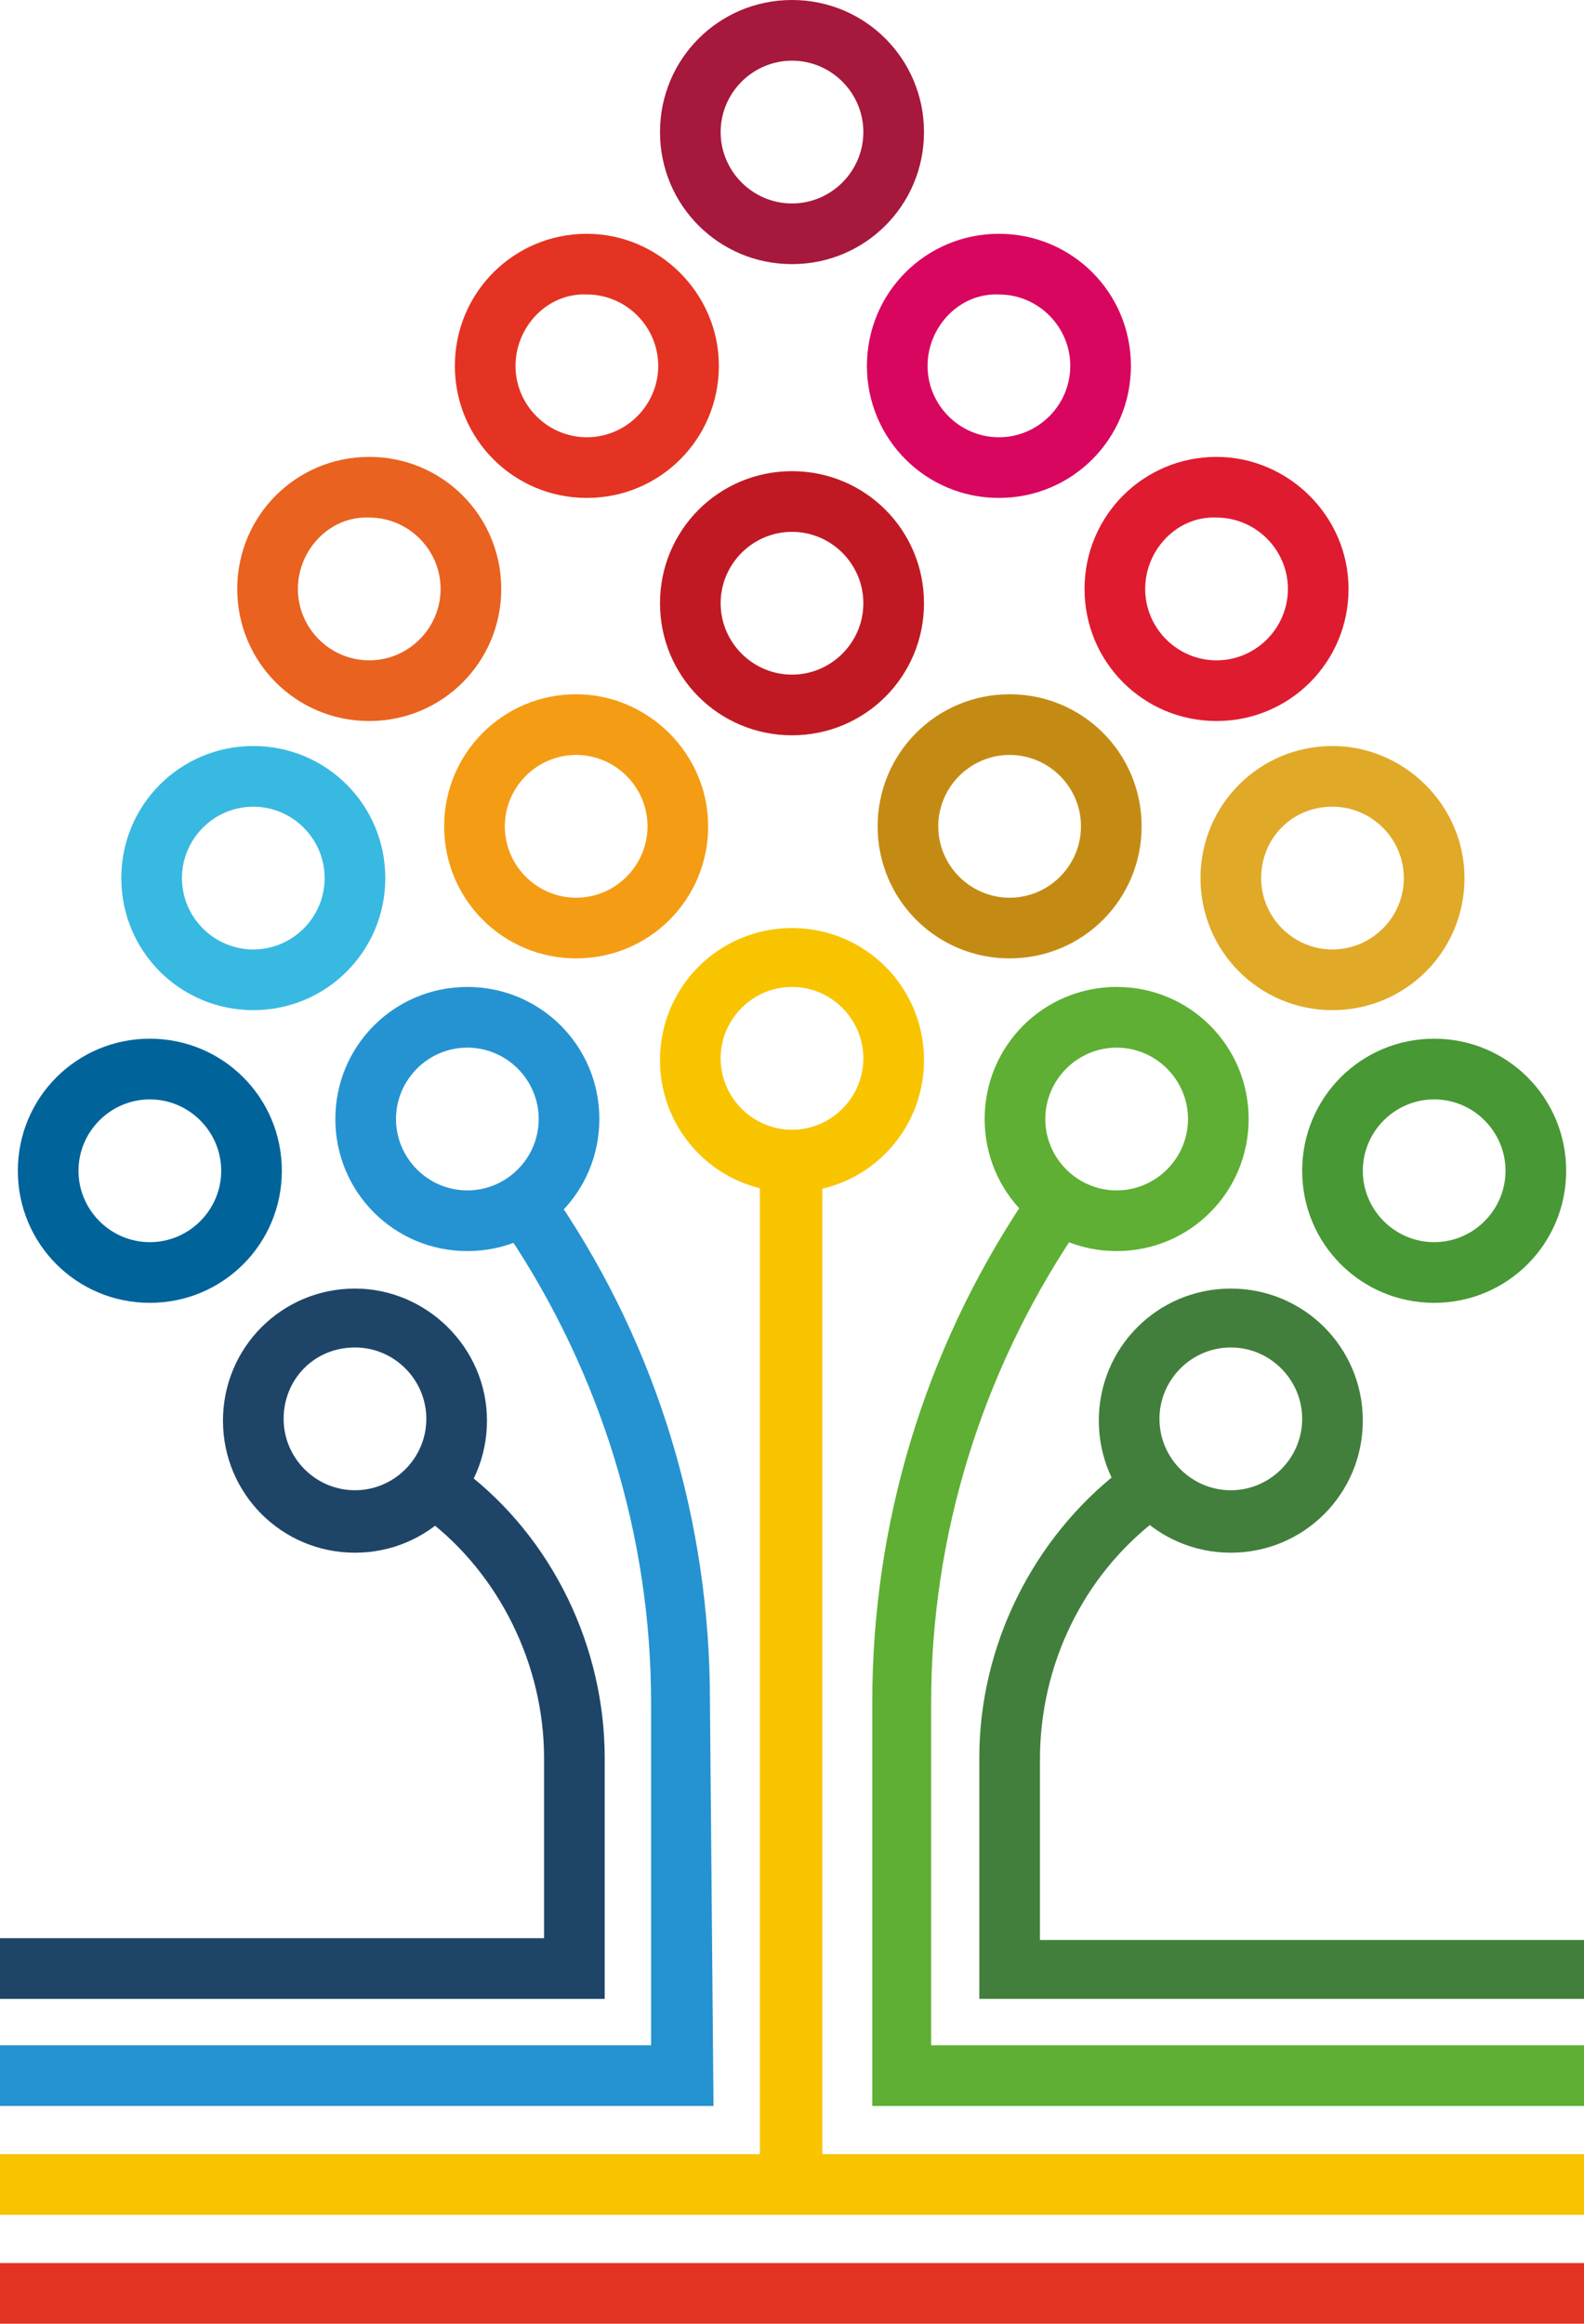 <?xml version="1.0" encoding="utf-8"?>
<!-- Generator: Adobe Illustrator 27.7.0, SVG Export Plug-In . SVG Version: 6.00 Build 0)  -->
<svg version="1.1" id="Layer_1" xmlns="http://www.w3.org/2000/svg" xmlns:xlink="http://www.w3.org/1999/xlink" x="0px" y="0px"
	 viewBox="0 0 88.8 130.2" style="enable-background:new 0 0 88.8 130.2;" xml:space="preserve">
<style type="text/css">
	.st0{fill:#1E4568;}
	.st1{fill:#00639A;}
	.st2{fill:#DF1B30;}
	.st3{fill:#E9621F;}
	.st4{fill:#F8C400;}
	.st5{fill:#38B9E1;}
	.st6{fill:#5EAF33;}
	.st7{fill:#C11923;}
	.st8{fill:#E0A928;}
	.st9{fill:#C48B14;}
	.st10{fill:#F49C14;}
	.st11{fill:#E43322;}
	.st12{fill:#427F3C;}
	.st13{fill:#489835;}
	.st14{fill:#2593D1;}
	.st15{fill:#D8065F;}
	.st16{fill:#A6183C;}
</style>
<path class="st0" d="M33.9,112H0v-3.4h30.5V98.5c0-5.2-2.5-10.3-6.6-13.4l2.1-2.7c5,3.8,7.9,9.9,7.9,16.1V112L33.9,112z"/>
<path class="st1" d="M8.4,61.6c2.2,0,4,1.8,4,4s-1.8,4-4,4s-4-1.8-4-4S6.2,61.6,8.4,61.6 M8.4,58.2c-4.1,0-7.4,3.3-7.4,7.4
	S4.3,73,8.4,73s7.4-3.3,7.4-7.4S12.5,58.2,8.4,58.2L8.4,58.2z"/>
<path class="st2" d="M68.2,29c2.2,0,4,1.8,4,4s-1.8,4-4,4s-4-1.8-4-4S66,28.9,68.2,29 M68.2,25.6c-4.1,0-7.4,3.3-7.4,7.4
	s3.3,7.4,7.4,7.4s7.4-3.3,7.4-7.4S72.2,25.6,68.2,25.6L68.2,25.6z"/>
<path class="st3" d="M20.7,29c2.2,0,4,1.8,4,4s-1.8,4-4,4s-4-1.8-4-4S18.5,28.9,20.7,29 M20.7,25.6c-4.1,0-7.4,3.3-7.4,7.4
	s3.3,7.4,7.4,7.4s7.4-3.3,7.4-7.4S24.8,25.6,20.7,25.6L20.7,25.6z"/>
<path class="st4" d="M44.4,55.3c2.2,0,4,1.8,4,4s-1.8,4-4,4s-4-1.8-4-4S42.2,55.3,44.4,55.3 M44.4,52c-4.1,0-7.4,3.3-7.4,7.4
	s3.3,7.4,7.4,7.4s7.4-3.3,7.4-7.4S48.5,52,44.4,52L44.4,52z"/>
<path class="st5" d="M14.2,45.2c2.2,0,4,1.8,4,4s-1.8,4-4,4s-4-1.8-4-4S12,45.2,14.2,45.2 M14.2,41.8c-4.1,0-7.4,3.3-7.4,7.4
	s3.3,7.4,7.4,7.4s7.4-3.3,7.4-7.4S18.3,41.8,14.2,41.8L14.2,41.8z"/>
<path class="st6" d="M62.6,58.7c2.2,0,4,1.8,4,4s-1.8,4-4,4s-4-1.8-4-4S60.4,58.7,62.6,58.7 M62.6,55.3c-4.1,0-7.4,3.3-7.4,7.4
	s3.3,7.4,7.4,7.4s7.4-3.3,7.4-7.4S66.7,55.3,62.6,55.3L62.6,55.3z"/>
<path class="st7" d="M44.4,29.8c2.2,0,4,1.8,4,4s-1.8,4-4,4s-4-1.8-4-4S42.2,29.8,44.4,29.8 M44.4,26.4c-4.1,0-7.4,3.3-7.4,7.4
	s3.3,7.4,7.4,7.4s7.4-3.3,7.4-7.4S48.5,26.4,44.4,26.4L44.4,26.4z"/>
<path class="st8" d="M74.7,45.2c2.2,0,4,1.8,4,4s-1.8,4-4,4s-4-1.8-4-4S72.4,45.2,74.7,45.2 M74.7,41.8c-4.1,0-7.4,3.3-7.4,7.4
	s3.3,7.4,7.4,7.4s7.4-3.3,7.4-7.4S78.7,41.8,74.7,41.8L74.7,41.8z"/>
<path class="st9" d="M56.6,42.3c2.2,0,4,1.8,4,4s-1.8,4-4,4s-4-1.8-4-4S54.4,42.3,56.6,42.3 M56.6,38.9c-4.1,0-7.4,3.3-7.4,7.4
	s3.3,7.4,7.4,7.4s7.4-3.3,7.4-7.4S60.7,38.9,56.6,38.9L56.6,38.9z"/>
<path class="st10" d="M32.3,42.3c2.2,0,4,1.8,4,4s-1.8,4-4,4s-4-1.8-4-4S30.1,42.3,32.3,42.3 M32.3,38.9c-4.1,0-7.4,3.3-7.4,7.4
	s3.3,7.4,7.4,7.4s7.4-3.3,7.4-7.4S36.3,38.9,32.3,38.9L32.3,38.9z"/>
<path class="st11" d="M32.9,16.5c2.2,0,4,1.8,4,4s-1.8,4-4,4s-4-1.8-4-4S30.7,16.4,32.9,16.5 M32.9,13.1c-4.1,0-7.4,3.3-7.4,7.4
	s3.3,7.4,7.4,7.4s7.4-3.3,7.4-7.4S36.9,13.1,32.9,13.1L32.9,13.1z"/>
<path class="st12" d="M69,75.5c2.2,0,4,1.8,4,4s-1.8,4-4,4s-4-1.8-4-4S66.8,75.5,69,75.5 M69,72.2c-4.1,0-7.4,3.3-7.4,7.4
	s3.3,7.4,7.4,7.4s7.4-3.3,7.4-7.4S73.1,72.2,69,72.2L69,72.2z"/>
<path class="st0" d="M19.9,75.5c2.2,0,4,1.8,4,4s-1.8,4-4,4s-4-1.8-4-4S17.6,75.5,19.9,75.5 M19.9,72.2c-4.1,0-7.4,3.3-7.4,7.4
	s3.3,7.4,7.4,7.4s7.4-3.3,7.4-7.4S23.9,72.2,19.9,72.2L19.9,72.2z"/>
<path class="st13" d="M80.4,61.6c2.2,0,4,1.8,4,4s-1.8,4-4,4s-4-1.8-4-4S78.2,61.6,80.4,61.6 M80.4,58.2c-4.1,0-7.4,3.3-7.4,7.4
	s3.3,7.4,7.4,7.4s7.4-3.3,7.4-7.4S84.5,58.2,80.4,58.2L80.4,58.2z"/>
<path class="st14" d="M26.2,58.7c2.2,0,4,1.8,4,4s-1.8,4-4,4s-4-1.8-4-4S24,58.7,26.2,58.7 M26.2,55.3c-4.1,0-7.4,3.3-7.4,7.4
	s3.3,7.4,7.4,7.4s7.4-3.3,7.4-7.4S30.3,55.3,26.2,55.3L26.2,55.3z"/>
<path class="st15" d="M56,16.5c2.2,0,4,1.8,4,4s-1.8,4-4,4s-4-1.8-4-4S53.8,16.4,56,16.5 M56,13.1c-4.1,0-7.4,3.3-7.4,7.4
	s3.3,7.4,7.4,7.4s7.4-3.3,7.4-7.4S60.1,13.1,56,13.1L56,13.1z"/>
<path class="st16" d="M44.4,3.4c2.2,0,4,1.8,4,4s-1.8,4-4,4s-4-1.8-4-4S42.2,3.4,44.4,3.4 M44.4,0C40.3,0,37,3.3,37,7.4
	s3.3,7.4,7.4,7.4s7.4-3.3,7.4-7.4S48.5,0,44.4,0L44.4,0z"/>
<path class="st14" d="M40,118H0v-3.4h36.5V95.4c0-9.3-2.8-18.4-8-26.2l2.8-1.9c5.6,8.3,8.5,18,8.5,28L40,118L40,118z"/>
<rect x="0" y="126.8" class="st11" width="88.8" height="3.4"/>
<path class="st12" d="M88.8,112H54.9V98.5c0-6.3,3-12.3,7.9-16.1l2.1,2.7c-4.2,3.2-6.6,8.2-6.6,13.5v10.1h30.5L88.8,112L88.8,112z"
	/>
<polygon class="st4" points="46.1,120.7 46.1,66 46,66 42.7,66 42.6,66 42.6,120.7 0,120.7 0,124.1 88.8,124.1 88.8,120.7 "/>
<path class="st6" d="M88.8,118H48.9V95.4c0-10,2.9-19.7,8.5-28.1l2.8,1.9C55,77,52.2,86.1,52.2,95.4v19.2h36.6L88.8,118L88.8,118z"
	/>
</svg>
